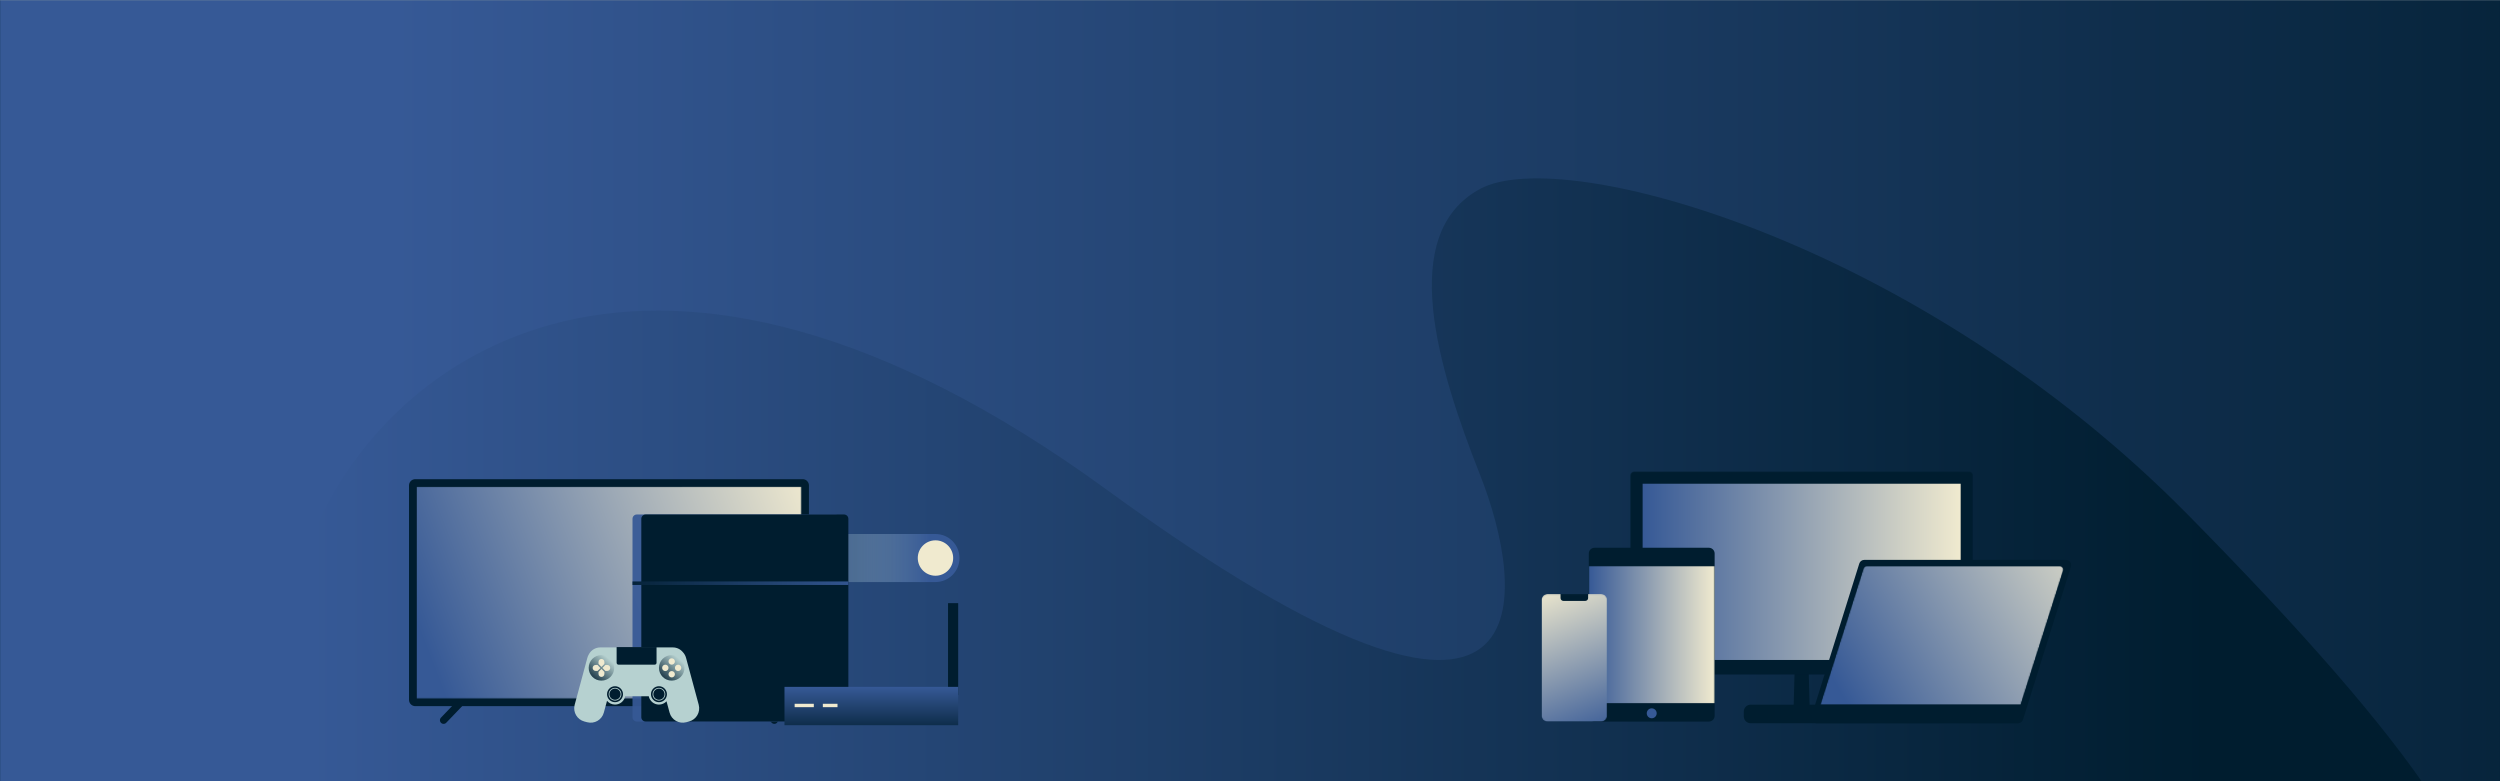 <?xml version="1.0" encoding="utf-8"?>
<svg xmlns="http://www.w3.org/2000/svg" width="1920" height="600" viewBox="0 0 1920 600" fill="none">
<g clip-path="url(#clip0_511_43471)">
<mask id="mask0_511_43471" style="mask-type:alpha" maskUnits="userSpaceOnUse" x="-1" y="0" width="1924" height="606">
<path d="M1923 0H-1V606H1923V0Z" fill="white"/>
</mask>
<g mask="url(#mask0_511_43471)">
<path d="M1923 0H-1V606H1923V0Z" fill="#001D2F"/>
<mask id="mask1_511_43471" style="mask-type:alpha" maskUnits="userSpaceOnUse" x="0" y="0" width="1920" height="680">
<path d="M1920 0H0V680H1920V0Z" fill="white"/>
</mask>
<g mask="url(#mask1_511_43471)">
<path d="M1920 0H0V680H1920V0Z" fill="url(#paint0_linear_511_43471)"/>
<path fill-rule="evenodd" clip-rule="evenodd" d="M240.001 411.595C295.467 275 498.243 120 849.829 376C1201.41 632 1169.49 447.783 1136.87 365.173C1104.25 282.563 1072.67 179.444 1136.87 145C1201.07 110.555 1474.05 186.133 1680 395C2036.55 756.595 1952.84 802.96 1607.61 815.757C1262.37 828.555 268.657 958.392 200.104 793.5C131.551 628.607 184.534 548.191 240.001 411.595Z" fill="url(#paint1_linear_511_43471)"/>
</g>
</g>
<path d="M594.695 553.117L575.603 533.194" stroke="#001D2F" stroke-width="5.639" stroke-linecap="round"/>
<path d="M340.68 553.117L359.772 533.194" stroke="#001D2F" stroke-width="5.639" stroke-linecap="round"/>
<path d="M616.45 368H318.929C316.272 368 314.117 370.154 314.117 372.812V537.513C314.117 540.171 316.272 542.326 318.929 542.326H616.45C619.108 542.326 621.262 540.171 621.262 537.513V372.812C621.262 370.154 619.108 368 616.45 368Z" fill="#001D2F"/>
<mask id="mask2_511_43471" style="mask-type:alpha" maskUnits="userSpaceOnUse" x="319" y="373" width="297" height="164">
<path d="M319.91 373.811L615.515 373.747V536.601H319.91V373.811Z" fill="white"/>
</mask>
<g mask="url(#mask2_511_43471)">
<path d="M319.91 373.811L615.515 373.747V536.601H319.91V373.811Z" fill="url(#paint2_linear_511_43471)"/>
</g>
<path d="M718.439 410.12H584.451C574.263 410.12 566.004 418.379 566.004 428.568C566.004 438.756 574.263 447.015 584.451 447.015H718.439C728.627 447.015 736.887 438.756 736.887 428.568C736.887 418.379 728.627 410.12 718.439 410.12Z" fill="url(#paint3_linear_511_43471)"/>
<path d="M718.441 442.16C725.948 442.16 732.034 436.075 732.034 428.568C732.034 421.06 725.948 414.975 718.441 414.975C710.933 414.975 704.848 421.06 704.848 428.568C704.848 436.075 710.933 442.16 718.441 442.16Z" fill="#F0EACF"/>
<path opacity="0.926" d="M641.448 395.12H489.088C487.251 395.12 485.762 396.609 485.762 398.447V550.807C485.762 552.644 487.251 554.133 489.088 554.133H641.448C643.286 554.133 644.775 552.644 644.775 550.807V398.447C644.775 396.609 643.286 395.12 641.448 395.12Z" fill="#365996"/>
<path d="M648.214 395.12H495.854C494.017 395.12 492.527 396.609 492.527 398.447V550.807C492.527 552.644 494.017 554.133 495.854 554.133H648.214C650.051 554.133 651.54 552.644 651.54 550.807V398.447C651.54 396.609 650.051 395.12 648.214 395.12Z" fill="#001D2F"/>
<path d="M651.541 446.546H485.762V449.253H651.541V446.546Z" fill="url(#paint4_linear_511_43471)"/>
<path d="M610.245 463.213H602.449V533.707H610.245V463.213Z" fill="#001D2F"/>
<path d="M735.89 463.213H728.094V533.707H735.89V463.213Z" fill="#001D2F"/>
<path d="M735.889 527.51H602.488V556.962H735.889V527.51Z" fill="url(#paint5_linear_511_43471)"/>
<path d="M625.011 540.503H610.285V543.102H625.011V540.503Z" fill="#F0EACF"/>
<path d="M643.203 540.503H631.941V543.102H643.203V540.503Z" fill="#F0EACF"/>
<path fill-rule="evenodd" clip-rule="evenodd" d="M516.736 497.215C519.825 497.215 522.587 498.619 524.417 500.823C525.562 502.037 526.432 503.542 526.897 505.265L536.621 541.261C536.625 541.275 536.629 541.289 536.632 541.303C538.116 546.886 534.792 552.615 529.209 554.099L527.023 554.68C521.456 556.159 515.74 552.859 514.238 547.298L511.888 538.597C510.433 540.151 508.364 541.122 506.067 541.122C502.203 541.122 498.981 538.372 498.251 534.723H480.157C479.427 538.372 476.205 541.122 472.34 541.122C469.863 541.122 467.65 539.992 466.188 538.22L463.736 547.298C462.234 552.859 456.518 556.159 450.951 554.68L448.765 554.099C443.275 552.64 439.969 547.076 441.272 541.582L441.342 541.303C441.345 541.289 441.349 541.275 441.353 541.261L451.077 505.265C451.32 504.365 451.674 503.524 452.119 502.753C453.754 499.47 457.143 497.215 461.059 497.215H516.736Z" fill="#B6D1D0"/>
<path fill-rule="evenodd" clip-rule="evenodd" d="M506.066 527.019C509.452 527.019 512.198 529.764 512.198 533.151C512.198 536.537 509.452 539.283 506.066 539.283C502.679 539.283 499.934 536.537 499.934 533.151C499.934 529.764 502.679 527.019 506.066 527.019ZM506.066 528.245C503.356 528.245 501.16 530.441 501.16 533.151C501.16 535.86 503.356 538.056 506.066 538.056C508.775 538.056 510.971 535.86 510.971 533.151C510.971 530.441 508.775 528.245 506.066 528.245ZM506.066 528.858C508.436 528.858 510.358 530.78 510.358 533.151C510.358 535.521 508.436 537.443 506.066 537.443C503.695 537.443 501.773 535.521 501.773 533.151C501.773 530.78 503.695 528.858 506.066 528.858Z" fill="#001D2F"/>
<path fill-rule="evenodd" clip-rule="evenodd" d="M472.339 527.019C475.726 527.019 478.471 529.764 478.471 533.151C478.471 536.537 475.726 539.283 472.339 539.283C468.952 539.283 466.207 536.537 466.207 533.151C466.207 529.764 468.952 527.019 472.339 527.019ZM472.339 528.245C469.63 528.245 467.433 530.441 467.433 533.151C467.433 535.86 469.63 538.056 472.339 538.056C475.049 538.056 477.245 535.86 477.245 533.151C477.245 530.441 475.049 528.245 472.339 528.245ZM472.339 528.858C474.71 528.858 476.632 530.78 476.632 533.151C476.632 535.521 474.71 537.443 472.339 537.443C469.968 537.443 468.047 535.521 468.047 533.151C468.047 530.78 469.968 528.858 472.339 528.858Z" fill="#001D2F"/>
<path d="M515.878 522.725C521.297 522.725 525.689 518.333 525.689 512.914C525.689 507.495 521.297 503.103 515.878 503.103C510.459 503.103 506.066 507.495 506.066 512.914C506.066 518.333 510.459 522.725 515.878 522.725Z" fill="url(#paint6_linear_511_43471)"/>
<path d="M461.917 522.725C467.336 522.725 471.728 518.333 471.728 512.914C471.728 507.495 467.336 503.103 461.917 503.103C456.498 503.103 452.105 507.495 452.105 512.914C452.105 518.333 456.498 522.725 461.917 522.725Z" fill="url(#paint7_linear_511_43471)"/>
<path d="M515.879 520.273C517.233 520.273 518.332 519.175 518.332 517.82C518.332 516.465 517.233 515.367 515.879 515.367C514.524 515.367 513.426 516.465 513.426 517.82C513.426 519.175 514.524 520.273 515.879 520.273Z" fill="#F0EACF"/>
<path d="M515.879 510.461C517.233 510.461 518.332 509.363 518.332 508.009C518.332 506.654 517.233 505.556 515.879 505.556C514.524 505.556 513.426 506.654 513.426 508.009C513.426 509.363 514.524 510.461 515.879 510.461Z" fill="#F0EACF"/>
<path d="M520.785 515.367C522.14 515.367 523.238 514.268 523.238 512.914C523.238 511.559 522.14 510.461 520.785 510.461C519.43 510.461 518.332 511.559 518.332 512.914C518.332 514.268 519.43 515.367 520.785 515.367Z" fill="#F0EACF"/>
<path d="M510.972 515.367C512.327 515.367 513.425 514.268 513.425 512.914C513.425 511.559 512.327 510.461 510.972 510.461C509.618 510.461 508.52 511.559 508.52 512.914C508.52 514.268 509.618 515.367 510.972 515.367Z" fill="#F0EACF"/>
<path fill-rule="evenodd" clip-rule="evenodd" d="M457.471 510.671H458.919L461.168 513.08L458.919 515.27H457.471C456.201 515.27 455.172 514.24 455.172 512.97C455.172 511.7 456.201 510.671 457.471 510.671Z" fill="#F0EACF"/>
<path fill-rule="evenodd" clip-rule="evenodd" d="M466.365 510.671H464.923L462.668 512.97L464.923 515.27H466.365C467.635 515.27 468.664 514.24 468.664 512.97C468.664 511.7 467.635 510.671 466.365 510.671Z" fill="#F0EACF"/>
<path fill-rule="evenodd" clip-rule="evenodd" d="M464.18 508.327V509.905L461.925 512.204L459.671 509.905V508.327C459.671 507.082 460.68 506.072 461.925 506.072C463.17 506.072 464.18 507.082 464.18 508.327Z" fill="#F0EACF"/>
<path fill-rule="evenodd" clip-rule="evenodd" d="M459.668 517.615V516.037L461.923 513.737L464.177 516.037V517.615C464.177 518.86 463.168 519.869 461.923 519.869C460.677 519.869 459.668 518.86 459.668 517.615Z" fill="#F0EACF"/>
<path fill-rule="evenodd" clip-rule="evenodd" d="M473.566 496.971H504.227V509.022C504.227 509.817 503.583 510.461 502.788 510.461H475.006C474.211 510.461 473.566 509.817 473.566 509.022V496.971Z" fill="#001D2F"/>
<path fill-rule="evenodd" clip-rule="evenodd" d="M1355.85 542.674H1411.48C1413.93 542.674 1415.92 544.66 1415.92 547.109V548.226H1351.41V547.109C1351.41 544.66 1353.4 542.674 1355.85 542.674Z" fill="#001D2F"/>
<path fill-rule="evenodd" clip-rule="evenodd" d="M1388.91 509.501L1389.81 542.674H1377.52L1378.42 509.501H1388.91Z" fill="#001D2F"/>
<mask id="mask3_511_43471" style="mask-type:alpha" maskUnits="userSpaceOnUse" x="1252" y="362" width="264" height="157">
<path d="M1512.36 362.053H1254.98C1253.34 362.053 1252.02 363.377 1252.02 365.01V515.313C1252.02 516.946 1253.34 518.27 1254.98 518.27H1512.36C1513.99 518.27 1515.31 516.946 1515.31 515.313V365.01C1515.31 363.377 1513.99 362.053 1512.36 362.053Z" fill="white"/>
</mask>
<g mask="url(#mask3_511_43471)">
<path d="M1512.36 362.053H1254.98C1253.34 362.053 1252.02 363.377 1252.02 365.01V515.313C1252.02 516.946 1253.34 518.27 1254.98 518.27H1512.36C1513.99 518.27 1515.31 516.946 1515.31 515.313V365.01C1515.31 363.377 1513.99 362.053 1512.36 362.053Z" fill="#001D2F"/>
</g>
<path d="M1505.8 371.505H1261.54V506.853H1505.8V371.505Z" fill="url(#paint8_linear_511_43471)"/>
<path fill-rule="evenodd" clip-rule="evenodd" d="M1549.96 541.193H1344.52C1341.59 541.193 1339.22 543.566 1339.22 546.493V550.149C1339.22 553.076 1341.59 555.449 1344.52 555.449H1549.96V541.193Z" fill="#001D2F"/>
<path fill-rule="evenodd" clip-rule="evenodd" d="M1586.68 430H1431.73C1430 430 1428.46 431.129 1427.94 432.787L1391.15 550.286C1390.49 552.381 1391.66 554.611 1393.75 555.267C1394.14 555.388 1394.54 555.449 1394.94 555.449H1549.88C1551.62 555.449 1553.16 554.32 1553.68 552.662L1590.47 435.162C1591.13 433.068 1589.96 430.838 1587.87 430.182C1587.48 430.061 1587.08 430 1586.68 430Z" fill="#001D2F"/>
<mask id="mask4_511_43471" style="mask-type:alpha" maskUnits="userSpaceOnUse" x="1398" y="434" width="187" height="108">
<path d="M1581.97 434.752H1433.75C1432.59 434.752 1431.57 435.5 1431.22 436.601L1398.07 541.193H1551.86L1584.5 438.202C1584.94 436.807 1584.17 435.318 1582.77 434.876C1582.51 434.794 1582.24 434.752 1581.97 434.752Z" fill="white"/>
</mask>
<g mask="url(#mask4_511_43471)">
<path d="M1581.97 434.752H1433.75C1432.59 434.752 1431.57 435.5 1431.22 436.601L1398.07 541.193H1551.86L1584.5 438.202C1584.94 436.807 1584.17 435.318 1582.77 434.876C1582.51 434.794 1582.24 434.752 1581.97 434.752Z" fill="url(#paint9_linear_511_43471)"/>
</g>
<path d="M1312.41 420.671H1224.63C1222.19 420.671 1220.2 422.654 1220.2 425.101V549.748C1220.2 552.195 1222.19 554.178 1224.63 554.178H1312.41C1314.85 554.178 1316.84 552.195 1316.84 549.748V425.101C1316.84 422.654 1314.85 420.671 1312.41 420.671Z" fill="#001D2F"/>
<path d="M1268.52 551.635C1270.63 551.635 1272.34 549.927 1272.34 547.82C1272.34 545.714 1270.63 544.006 1268.52 544.006C1266.41 544.006 1264.71 545.714 1264.71 547.82C1264.71 549.927 1266.41 551.635 1268.52 551.635Z" fill="#365996"/>
<mask id="mask5_511_43471" style="mask-type:alpha" maskUnits="userSpaceOnUse" x="1220" y="434" width="97" height="107">
<path d="M1316.84 434.657H1220.2V540.191H1316.84V434.657Z" fill="white"/>
</mask>
<g mask="url(#mask5_511_43471)">
<path d="M1316.84 434.657H1220.2V540.191H1316.84V434.657Z" fill="url(#paint10_linear_511_43471)"/>
</g>
<mask id="mask6_511_43471" style="mask-type:alpha" maskUnits="userSpaceOnUse" x="1183" y="456" width="52" height="99">
<path d="M1229.81 456.214H1188.37C1185.92 456.214 1183.94 458.197 1183.94 460.644V549.748C1183.94 552.195 1185.92 554.178 1188.37 554.178H1229.81C1232.26 554.178 1234.24 552.195 1234.24 549.748V460.644C1234.24 458.197 1232.26 456.214 1229.81 456.214Z" fill="white"/>
</mask>
<g mask="url(#mask6_511_43471)">
<path d="M1229.81 456.214H1188.37C1185.92 456.214 1183.94 458.197 1183.94 460.644V549.748C1183.94 552.195 1185.92 554.178 1188.37 554.178H1229.81C1232.26 554.178 1234.24 552.195 1234.24 549.748V460.644C1234.24 458.197 1232.26 456.214 1229.81 456.214Z" fill="url(#paint11_linear_511_43471)"/>
<path fill-rule="evenodd" clip-rule="evenodd" d="M1198.5 456.214H1219.68V459.294C1219.68 460.518 1218.69 461.509 1217.47 461.509H1200.71C1199.49 461.509 1198.5 460.518 1198.5 459.294V456.214Z" fill="#001D2F"/>
</g>
</g>
<defs>
<linearGradient id="paint0_linear_511_43471" x1="301.178" y1="147.982" x2="2152.17" y2="147.982" gradientUnits="userSpaceOnUse">
<stop stop-color="#365996"/>
<stop offset="1" stop-color="#001D2F"/>
</linearGradient>
<linearGradient id="paint1_linear_511_43471" x1="1695.62" y1="404.639" x2="237.55" y2="404.639" gradientUnits="userSpaceOnUse">
<stop stop-color="#001D2F"/>
<stop offset="1" stop-color="#365996"/>
</linearGradient>
<linearGradient id="paint2_linear_511_43471" x1="647.041" y1="439.666" x2="349.723" y2="555.027" gradientUnits="userSpaceOnUse">
<stop stop-color="#EFE9CF"/>
<stop offset="1" stop-color="#365996"/>
</linearGradient>
<linearGradient id="paint3_linear_511_43471" x1="611.212" y1="428.568" x2="713.893" y2="428.568" gradientUnits="userSpaceOnUse">
<stop stop-color="#B6D1D0" stop-opacity="0"/>
<stop offset="0.999" stop-color="#365996"/>
</linearGradient>
<linearGradient id="paint4_linear_511_43471" x1="463.804" y1="447.899" x2="666.55" y2="447.899" gradientUnits="userSpaceOnUse">
<stop offset="0" stop-color="#001D2F"/>
<stop offset="1" stop-color="#365996"/>
</linearGradient>
<linearGradient id="paint5_linear_511_43471" x1="669.189" y1="527.51" x2="669.189" y2="567.796" gradientUnits="userSpaceOnUse">
<stop stop-color="#365996"/>
<stop offset="1" stop-color="#001D2F"/>
</linearGradient>
<linearGradient id="paint6_linear_511_43471" x1="506.066" y1="522.725" x2="521.207" y2="505.58" gradientUnits="userSpaceOnUse">
<stop stop-color="#001D2F"/>
<stop offset="1" stop-color="#001D2F" stop-opacity="0"/>
</linearGradient>
<linearGradient id="paint7_linear_511_43471" x1="452.105" y1="522.725" x2="467.246" y2="505.58" gradientUnits="userSpaceOnUse">
<stop stop-color="#001D2F"/>
<stop offset="1" stop-color="#001D2F" stop-opacity="0"/>
</linearGradient>
<linearGradient id="paint8_linear_511_43471" x1="1261.54" y1="439.179" x2="1505.8" y2="439.179" gradientUnits="userSpaceOnUse">
<stop stop-color="#365996"/>
<stop offset="1" stop-color="#F0EACF"/>
</linearGradient>
<linearGradient id="paint9_linear_511_43471" x1="1654.92" y1="457.092" x2="1441.04" y2="579.936" gradientUnits="userSpaceOnUse">
<stop stop-color="#F0EACF"/>
<stop offset="1" stop-color="#365996"/>
</linearGradient>
<linearGradient id="paint10_linear_511_43471" x1="1220.2" y1="487.424" x2="1316.84" y2="487.424" gradientUnits="userSpaceOnUse">
<stop stop-color="#365996"/>
<stop offset="1" stop-color="#F0EACF"/>
</linearGradient>
<linearGradient id="paint11_linear_511_43471" x1="1202.46" y1="443.637" x2="1247.83" y2="559.344" gradientUnits="userSpaceOnUse">
<stop offset="0" stop-color="#F0EACF"/>
<stop offset="1" stop-color="#365996"/>
</linearGradient>
<clipPath id="clip0_511_43471">
<rect width="1920" height="600" fill="white"/>
</clipPath>
</defs>
</svg>